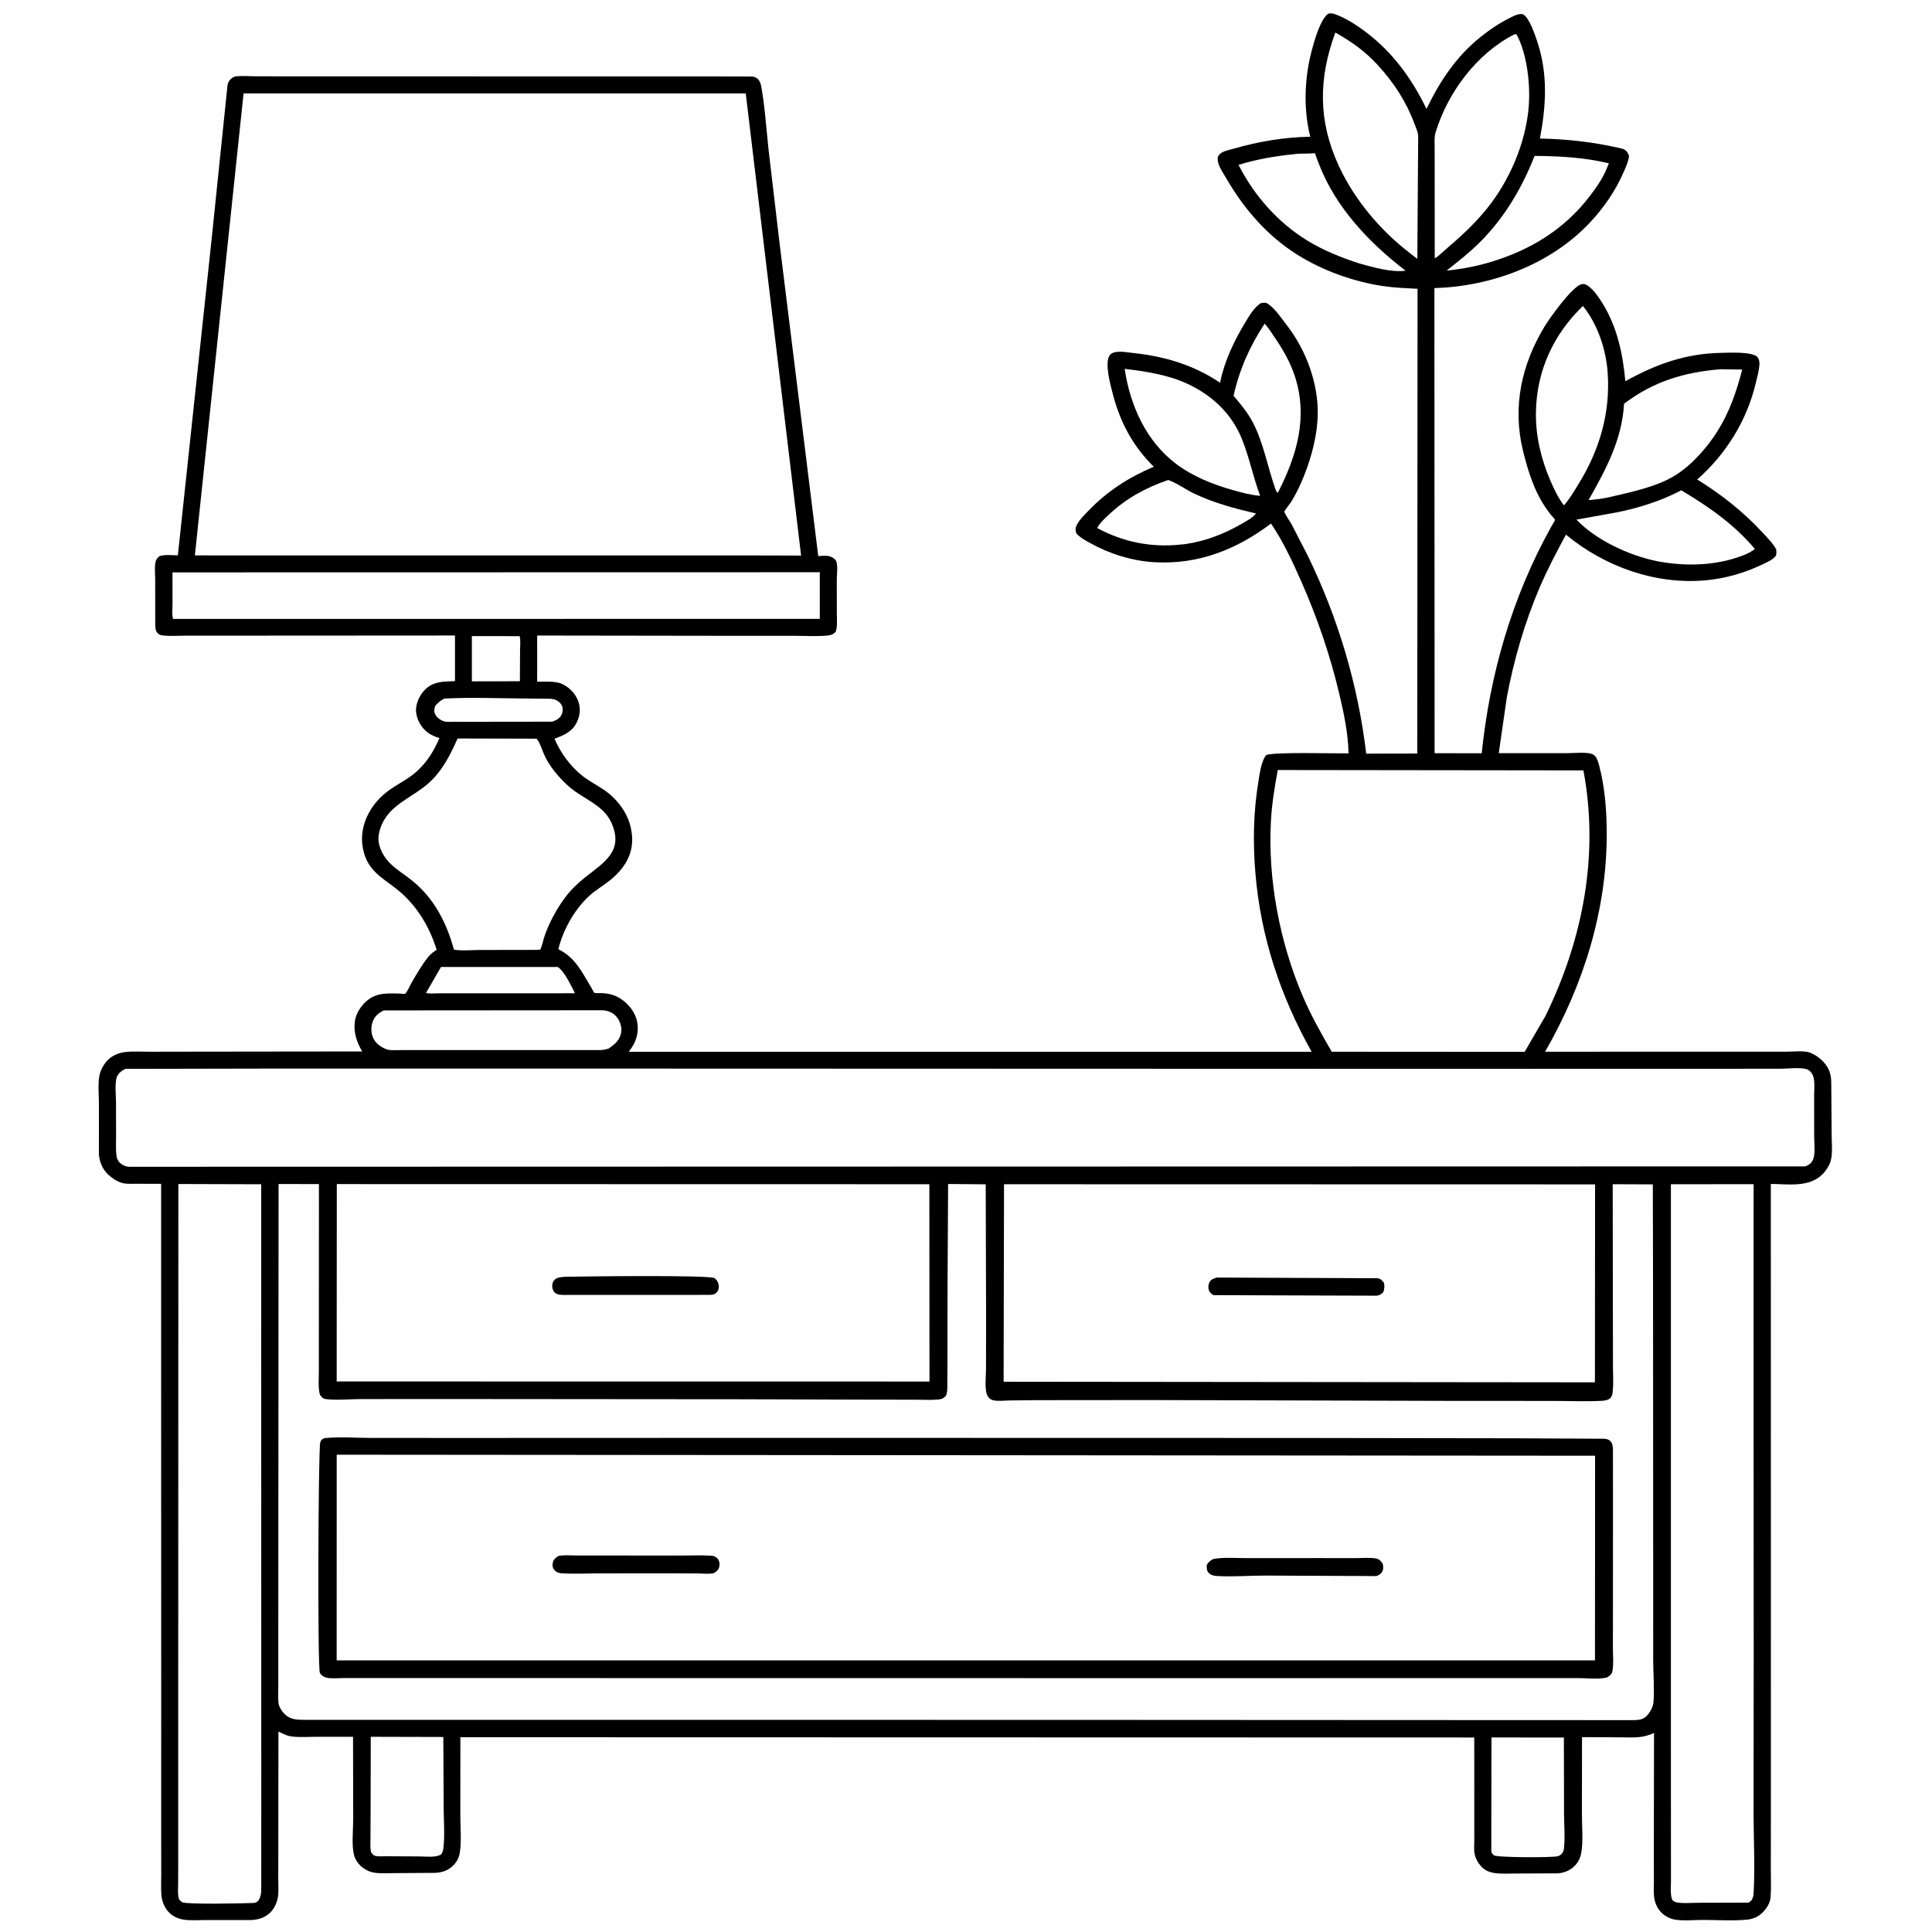 <svg version="1.1" xmlns="http://www.w3.org/2000/svg" style="display: block;" viewBox="0 0 2048 2048" width="1024" height="1024">
<path transform="translate(0,0)" fill="rgb(254,254,254)" d="M -0 -0 L 2048 0 L 2048 2048 L -0 2048 L -0 -0 z"/>
<path transform="translate(0,0)" fill="rgb(0,0,0)" d="M 1408 14.5 C 1410.88 13.838 1412.72 14.181 1415.5 15.176 C 1426.74 19.2 1438.31 26.748 1447.77 33.902 C 1476.4 55.549 1496.58 83.306 1512.17 115.461 C 1526.3 86.081 1543.47 60.177 1569.06 39.5 C 1578.78 31.649 1589.31 24.551 1600.5 18.981 C 1604.91 16.787 1608.93 14.427 1614 14.964 C 1616.13 16.144 1617.31 17.198 1618.69 19.24 C 1623.46 26.301 1626.58 35.206 1629.29 43.237 C 1641.03 78.091 1639.03 111.427 1632.41 146.859 C 1660.84 147.381 1688.79 150.51 1716.5 156.891 C 1718.14 157.27 1720 157.521 1721.5 158.349 C 1724.58 160.053 1725.84 162.279 1726.89 165.5 C 1726.13 171.291 1723.61 176.648 1721.32 181.979 C 1712.7 202.067 1700.06 220.363 1685.07 236.245 C 1643.15 280.665 1580.54 303.645 1520.52 305.404 L 1520.73 798.448 L 1570.66 798.504 C 1579.42 714.145 1602.83 633.234 1644.03 558.946 C 1644.66 557.799 1648.47 551.514 1648.4 551.121 C 1648.24 550.289 1644.33 546.148 1643.6 545.207 C 1639.71 540.207 1636.04 534.78 1632.95 529.251 C 1624.09 513.42 1618.49 494.574 1614.25 477 C 1603.14 430.909 1613.03 386.094 1637.33 346.039 C 1642.7 337.189 1666.89 303.186 1676.71 301.255 C 1679.71 300.663 1681.64 301.691 1684.03 303.5 C 1689.99 308.009 1695.09 315.583 1698.95 321.888 C 1714.47 347.209 1720.2 374.978 1722.95 404.123 C 1755.25 386.165 1786.59 374.806 1823.98 374.066 C 1832.25 373.903 1857.75 372.485 1862.92 378.5 C 1864.67 380.534 1865.17 383.136 1865.08 385.752 C 1864.85 392.42 1862.7 399.728 1861.16 406.204 C 1851.71 445.943 1829.69 481.39 1799.12 508.264 C 1824.84 524.221 1848.16 542.565 1868.7 564.874 C 1873.78 570.394 1879.37 575.807 1882.9 582.5 C 1882.91 584.949 1883.56 587.811 1881.98 589.75 C 1878.76 593.689 1872.32 596.393 1867.74 598.559 C 1848.89 607.486 1829.24 613.168 1808.45 615.116 C 1755.18 620.107 1700.96 600.695 1659.96 566.739 C 1650.1 585.098 1640.27 603.667 1632.06 622.832 C 1616.21 659.839 1604.62 699.943 1597.23 739.537 L 1588.76 798.41 L 1661.71 798.395 C 1668.24 798.395 1683.81 796.719 1688.94 799.901 C 1692.8 802.297 1694.23 807.878 1695.31 812 C 1701.32 834.955 1703.14 859.66 1703.19 883.331 C 1703.35 965.156 1678.49 1044.32 1637.86 1114.86 L 1843.07 1114.82 L 1894.74 1114.8 C 1901.6 1114.79 1912.8 1113.42 1919 1115.96 C 1926.98 1119.23 1935.57 1126.38 1938.79 1134.51 L 1939.31 1135.92 C 1941.58 1141.9 1941.16 1148.04 1941.25 1154.34 L 1941.62 1203.6 C 1941.65 1211.86 1942.84 1222.62 1940.64 1230.52 C 1939.26 1235.49 1935.47 1241.29 1931.85 1244.86 C 1917.52 1259 1895.64 1255.17 1877.15 1255.02 L 1877.21 1761.31 L 1877.19 1928.24 L 1877.14 1981.65 C 1877.13 1991.25 1877.63 2001.2 1876.93 2010.77 C 1876.57 2015.68 1874.28 2020.34 1871.26 2024.19 C 1866.25 2030.57 1859.91 2034.15 1851.82 2034.92 C 1836.6 2036.36 1820.27 2035.2 1804.95 2035.2 C 1795.66 2035.19 1784.26 2036.43 1775.21 2034.82 C 1770.44 2033.98 1765.44 2031.42 1761.9 2028.13 C 1757.51 2024.05 1754.78 2018.57 1753.72 2012.72 C 1752.66 2006.85 1753.2 2000.3 1753.19 1994.33 L 1753.13 1961.68 L 1753.33 1837.02 L 1749 1838.76 C 1738.99 1842.72 1727.7 1841.65 1717.12 1841.63 L 1677 1841.44 L 1676.9 1923.81 C 1676.9 1936.38 1678.3 1951.03 1676.32 1963.38 C 1675.47 1968.7 1673.38 1973.55 1669.63 1977.5 C 1664.63 1982.76 1657.55 1985.71 1650.34 1985.83 L 1606.48 1986 C 1598.88 1985.99 1590.56 1986.67 1583.09 1985.31 C 1578.23 1984.41 1573.94 1982.49 1570.5 1978.87 C 1567.07 1975.26 1564.25 1970.41 1563.19 1965.51 C 1562.29 1961.37 1562.8 1956.41 1562.8 1952.14 L 1562.83 1927.89 L 1562.78 1841.81 L 488.029 1841.55 L 487.969 1924.56 C 487.952 1937.29 489.464 1952.32 487.253 1964.84 C 486.56 1968.76 484.813 1972.52 482.211 1975.54 C 476.325 1982.36 469.765 1984.93 460.913 1985.32 L 418.359 1985.6 C 410.85 1985.58 401.428 1986.37 394.202 1984.59 C 389.86 1983.51 385.02 1980.61 381.834 1977.5 C 378.888 1974.62 376.275 1970.41 375.278 1966.4 C 372.574 1955.5 374.436 1939.87 374.409 1928.49 L 374.246 1841.1 L 336.509 1841.05 C 327.309 1841.03 316.755 1841.98 307.718 1840.47 C 303.499 1839.76 299.03 1837.34 295.146 1835.56 L 295.024 1958.73 L 294.977 1992.67 C 294.966 1998.57 295.538 2005.09 294.619 2010.91 C 293.793 2016.15 291.346 2021.84 287.874 2025.86 C 282.108 2032.52 274.344 2035.07 265.711 2035.34 L 218.979 2035.31 C 210.958 2035.27 201.236 2036.17 193.396 2034.67 C 188.154 2033.67 183.203 2031.26 179.397 2027.5 C 174.691 2022.85 171.789 2016.03 171.155 2009.47 C 170.435 2002.03 170.943 1994.01 170.923 1986.5 L 170.868 1941.72 L 170.892 1797.51 L 170.802 1449.96 L 170.798 1254.93 L 145.07 1254.85 C 140.151 1254.84 134.372 1255.3 129.602 1254.02 C 124.106 1252.55 118.65 1248.78 114.5 1244.92 C 108.628 1239.46 105.079 1230.95 104.84 1223 L 104.868 1169.97 C 104.884 1160.59 103.656 1149.5 105.36 1140.33 C 106.424 1134.61 110.047 1127.92 114.134 1123.8 C 119.005 1118.89 125.815 1116.05 132.611 1115.21 C 140.729 1114.21 149.794 1114.9 158.018 1114.87 L 205.488 1114.79 L 383.941 1114.58 C 378.125 1104.66 374.548 1094.26 376.176 1082.61 C 377.036 1076.45 380.088 1070.59 384.027 1065.84 C 395.292 1052.25 407.757 1052.75 423.628 1053.25 C 424.548 1053.28 428.789 1053.71 429.384 1053.44 C 431.102 1052.65 435.027 1043.87 436.113 1042 C 441.492 1032.74 447.303 1022.56 454.062 1014.24 C 456.239 1011.57 458.868 1009.59 461.657 1007.6 L 462.877 1006.76 C 455.545 983.362 443.081 961.967 424.45 945.719 C 411.155 934.124 394.706 926.845 387.66 909.406 C 377.109 883.29 388.889 855.892 410.095 839.431 C 420.517 831.342 432.573 826.322 442.359 817.195 C 453.49 806.815 459.785 796.168 465.837 782.372 C 461.242 780.969 456.69 779.167 452.89 776.155 C 446.346 770.968 441.62 762.516 441.022 754.152 C 440.487 746.662 444.312 738.12 449.185 732.507 C 458.264 722.049 469.686 722.567 482.3 722.005 L 482.296 673.672 L 398.595 673.724 L 253.049 673.81 L 198.881 673.795 C 190.068 673.791 180.458 674.61 171.765 673.5 C 169.964 673.27 168.512 672.665 167.225 671.339 C 164.436 668.468 164.604 664.559 164.549 660.775 L 164.506 614.52 C 164.518 608.498 163.546 600.152 165.19 594.501 C 165.751 592.572 167.427 591.087 168.775 589.702 C 173.689 587.538 183.007 588.691 188.538 588.707 L 224.462 252.256 L 241.105 90.993 C 241.388 88.887 241.953 86.997 243.25 85.297 C 244.918 83.112 247.751 81.175 250.5 80.89 C 257.223 80.193 264.716 80.892 271.5 80.903 L 316.406 80.92 L 463.977 80.957 L 685.106 81 L 759.113 81.003 L 797 81.093 C 799.134 81.198 801.079 81.915 802.75 83.258 C 805.201 85.228 806.338 88.264 806.888 91.27 C 810.887 113.106 812.271 136.356 814.685 158.469 L 826.26 256.9 L 867.387 589.53 C 871.42 589.212 875.874 588.635 879.802 589.822 C 882.241 590.559 885.744 592.736 886.586 595.279 C 888.265 600.353 887.017 609.592 887.031 615.154 L 887.084 650.69 C 887.071 656.91 887.91 664.101 885.762 669.994 C 882.675 672.869 880.501 673.369 876.369 673.759 C 865.685 674.769 854.261 674.001 843.506 674.003 L 777.635 673.992 L 569.432 673.698 L 569.419 722.62 C 576.933 722.76 587.71 721.781 594.719 724.569 C 602.67 727.732 609.527 734.577 612.675 742.546 C 615.713 750.238 615.065 758.197 611.456 765.618 C 606.497 775.814 597.739 779.395 587.808 783.045 C 593.928 797.743 604.932 812.784 617.575 822.578 C 624.721 828.114 632.863 832.298 640.335 837.368 C 654.356 846.882 665.986 862.322 669.029 879.204 L 669.333 881 C 673.354 903.742 662.302 921.071 644.906 934.5 C 638.246 939.64 630.802 943.962 624.61 949.678 C 608.948 964.134 596.9 985.597 591.865 1006.22 C 609.692 1014.94 616.753 1030.18 626.586 1046.53 C 627.118 1047.41 629.445 1052.08 630.149 1052.46 C 631.08 1052.98 636.137 1052.67 637.428 1052.73 C 645.059 1053.07 651.355 1054.45 657.9 1058.7 C 666.314 1064.16 673.643 1073.32 675.446 1083.36 C 677.523 1094.94 674.326 1104.31 667.535 1113.57 L 666.527 1114.93 L 1390.4 1114.95 C 1357.36 1056.02 1336.53 993.673 1330.81 926.044 C 1327.99 892.622 1328.63 860.209 1334.16 827.104 C 1335.45 819.343 1337.13 806.5 1342.19 800.5 C 1348.95 796.911 1415.37 798.809 1429.56 798.643 C 1428.97 776.564 1424.56 756.008 1419.46 734.545 C 1409.81 693.947 1396.21 654.484 1379.39 616.312 C 1370.29 595.67 1360.03 573.672 1347.33 554.991 C 1310.62 582.635 1270.24 598.649 1223.59 595.962 C 1200.27 594.619 1176.4 587.22 1156.05 575.903 C 1150.63 572.892 1145.27 570.163 1141.05 565.5 C 1139.95 562.385 1139.75 560.12 1141.18 557.026 C 1143.7 551.537 1149.52 545.882 1153.67 541.553 C 1173.81 520.539 1196.42 506.098 1223.07 494.762 C 1201.05 473.145 1187.46 447.748 1179.71 417.973 C 1177.24 408.482 1170.73 385.201 1176.12 376.938 C 1177.59 374.687 1179.82 373.785 1182.39 373.273 C 1188.07 372.145 1196.1 373.647 1201.97 374.281 C 1235.33 377.883 1265.34 386.95 1293.37 405.738 L 1293.57 404.682 C 1298.17 382.188 1308.34 361.043 1320.17 341.523 C 1324.46 334.45 1329.36 326.054 1336.4 321.416 C 1339.41 321.003 1341.23 320.262 1344 322.057 C 1351.7 327.055 1359.19 338.445 1364.77 345.682 C 1384.47 371.244 1397.29 406.067 1396.87 438.5 C 1396.59 460.487 1390.64 483.208 1382.65 503.579 C 1378.89 513.178 1374.25 522.838 1368.93 531.672 C 1367.99 533.232 1361.5 541.337 1361.48 542.331 C 1361.43 544.068 1367.63 553.128 1368.7 554.99 L 1386.21 588.868 C 1418.41 655.052 1439.55 725.862 1448.25 798.922 L 1502.38 798.77 L 1502.66 306.131 C 1490.45 305.482 1478.12 305.065 1466.02 303.241 C 1434.38 298.471 1401.99 286.841 1374.9 269.799 C 1343.1 249.785 1318.39 221.059 1299.73 188.767 C 1296.81 183.705 1291.95 176.849 1291.02 171 C 1290.53 167.955 1290.61 166.024 1292.69 163.68 C 1295.76 160.231 1303.41 158.855 1307.75 157.609 C 1334.72 149.87 1360.84 145.517 1388.92 144.926 C 1382.55 119.555 1382.62 91.843 1387.6 66.221 C 1389.88 54.498 1398.11 21.155 1408 14.5 z"/>
<path transform="translate(0,0)" fill="rgb(254,254,254)" d="M 500.2 674.286 L 550.885 674.357 C 551.996 678.9 551.316 684.719 551.292 689.433 L 551.104 722.145 L 500.217 722.288 L 500.2 674.286 z"/>
<path transform="translate(0,0)" fill="rgb(254,254,254)" d="M 471.108 740.495 C 498.668 739.08 526.759 740.222 554.382 740.406 L 577.327 740.641 C 580.423 740.717 584.631 740.45 587.597 741.387 C 590.972 742.453 594.525 745.082 595.819 748.5 C 596.853 751.231 596.629 754.65 595.448 757.295 C 593.536 761.577 589.562 763.509 585.403 765.025 L 503.195 765.125 L 481.445 765.1 C 478.321 765.082 473.731 765.595 470.741 764.664 C 467.128 763.539 463.298 760.926 461.5 757.512 C 459.773 754.234 460.182 751.628 461.335 748.294 C 464.421 744.828 466.894 742.498 471.108 740.495 z"/>
<path transform="translate(0,0)" fill="rgb(254,254,254)" d="M 467.488 1025.04 L 591.227 1025.02 C 598.451 1029.74 605.514 1045.17 609.472 1052.87 L 595.082 1052.92 L 490.684 1052.97 L 464.787 1052.97 C 460.624 1052.98 455.619 1053.54 451.567 1052.58 L 467.488 1025.04 z"/>
<path transform="translate(0,0)" fill="rgb(254,254,254)" d="M 1238.31 508.809 C 1248.01 512.201 1257.23 519.269 1266.74 523.653 C 1287.97 533.45 1308.73 539.01 1331.36 544.299 L 1330.88 544.972 C 1327.49 549.058 1321.5 552.202 1316.94 554.853 C 1297.97 565.874 1278.26 573.551 1256.54 576.762 L 1251 577.307 C 1220.02 580.512 1190.57 574.577 1163.16 559.805 L 1163.87 558.288 C 1166.33 553.915 1171.63 549.147 1175.26 545.714 C 1193.7 528.278 1214.42 517.072 1238.31 508.809 z"/>
<path transform="translate(0,0)" fill="rgb(254,254,254)" d="M 1340.54 343.064 C 1344.41 347.113 1347.75 352.602 1350.9 357.22 C 1359.83 370.276 1367.81 383.924 1372.68 399.048 C 1386.72 442.614 1374.75 482.698 1354.78 521.979 L 1353.5 522.02 L 1352.11 518.801 C 1343.76 495.495 1339.43 469.178 1327.82 447.336 C 1322.36 437.056 1315.12 428.379 1307.63 419.56 C 1313.93 391.341 1324.77 367.24 1340.54 343.064 z"/>
<path transform="translate(0,0)" fill="rgb(254,254,254)" d="M 1626.72 165.246 C 1653.31 165.476 1679.57 166.872 1705.5 173.132 L 1702.65 180.024 C 1697.99 190.669 1691.78 199.314 1684.74 208.5 C 1662.57 237.405 1633.44 257.891 1599.56 271.042 C 1577.68 279.591 1556.83 284.475 1533.5 286.843 C 1545.86 277.025 1558.44 267.189 1569.56 255.961 C 1595.23 230.059 1613.47 199.034 1626.72 165.246 z"/>
<path transform="translate(0,0)" fill="rgb(254,254,254)" d="M 1782.25 519.76 C 1811.11 536.937 1838.4 555.929 1860.14 581.809 L 1858.94 582.948 C 1852.98 587.235 1843.81 590.397 1836.78 592.435 C 1810.62 600.021 1782.55 599.911 1755.97 594.778 C 1726.65 588.658 1691.89 572.633 1671.09 550.818 L 1713.71 543.16 C 1737.69 538.35 1760.54 531.037 1782.25 519.76 z"/>
<path transform="translate(0,0)" fill="rgb(254,254,254)" d="M 1372.09 163.406 L 1373.6 163.167 C 1378.36 162.737 1383.34 162.878 1388.12 162.747 C 1389.28 162.715 1392.94 162.27 1393.85 162.593 C 1394.54 162.834 1394.36 163.947 1394.62 164.623 L 1397.92 173.369 C 1415.77 219.901 1451.1 257.115 1489.95 286.924 C 1475.32 289.121 1455.15 283.164 1441.14 279.35 C 1421.67 272.98 1403.33 265.744 1385.78 255.003 C 1354.64 235.947 1329.33 207.166 1312.87 174.76 C 1332.32 168.726 1351.87 165.431 1372.09 163.406 z"/>
<path transform="translate(0,0)" fill="rgb(254,254,254)" d="M 1581.02 1841.8 L 1657.78 1841.82 L 1657.94 1922.45 C 1657.97 1934.5 1659.2 1948.11 1657.78 1960 C 1657.52 1962.19 1656.78 1963.44 1655.5 1965.2 C 1654.12 1966.43 1653.17 1967.14 1651.36 1967.66 C 1645.76 1969.27 1586.56 1969.18 1583.5 1966.65 C 1583.1 1966.32 1581.5 1964.62 1581.21 1964 C 1580.64 1962.73 1580.87 1959.06 1580.85 1957.5 L 1580.85 1939.4 L 1581.02 1841.8 z"/>
<path transform="translate(0,0)" fill="rgb(254,254,254)" d="M 393.032 1841.07 L 469.932 1841.27 L 470.31 1916.39 C 470.343 1930.48 471.73 1946.37 469.879 1960.24 C 469.572 1962.53 468.791 1963.95 467.5 1965.83 C 461.629 1969.41 451.266 1967.9 444.557 1967.89 L 409.972 1967.72 C 406.814 1967.69 399.284 1968.31 396.5 1966.8 C 395.581 1966.3 394.291 1964.59 393.5 1963.79 C 392.172 1958.85 392.705 1953.43 392.724 1948.34 L 392.846 1922.07 L 393.032 1841.07 z"/>
<path transform="translate(0,0)" fill="rgb(254,254,254)" d="M 1192.23 391.002 C 1213.96 393.584 1237.5 397.223 1257.54 406.301 C 1284.14 418.353 1305.46 437.983 1316.5 465.404 C 1324.34 484.896 1328.43 505.865 1335.83 525.606 C 1326.25 524.861 1316.53 522.244 1307.3 519.639 C 1285.76 513.554 1264.72 505.264 1246.69 491.705 C 1214.95 467.824 1197.81 429.499 1192.23 391.002 z"/>
<path transform="translate(0,0)" fill="rgb(254,254,254)" d="M 406.808 1071.08 L 637.989 1070.91 C 644.103 1071.09 649.325 1073 653.435 1077.72 C 656.883 1081.68 659.369 1088.52 658.566 1093.78 C 657.227 1102.55 651.871 1106.94 645.039 1111.59 C 642.41 1112.4 639.754 1112.97 637 1113.1 L 543.463 1113.13 L 447.366 1113.14 L 422.219 1113.16 C 418.504 1113.14 413.544 1113.64 410.052 1112.4 C 404.403 1110.4 398.636 1106.49 395.942 1101.01 C 393.246 1095.53 392.982 1089.26 394.907 1083.5 C 396.998 1077.24 401.048 1073.95 406.808 1071.08 z"/>
<path transform="translate(0,0)" fill="rgb(254,254,254)" d="M 1677.94 324.33 C 1693.67 343.895 1702.49 370.349 1704.21 395.252 C 1707.13 437.755 1695.62 477.031 1673.33 513.041 C 1668.54 520.786 1663.86 528.881 1657.87 535.766 C 1651.75 527.838 1647.51 518.825 1643.56 509.66 C 1633.58 486.544 1627.74 462.279 1628.15 437 C 1628.86 393.155 1646.51 354.709 1677.94 324.33 z"/>
<path transform="translate(0,0)" fill="rgb(254,254,254)" d="M 1823.81 391.42 L 1846.81 391.74 C 1840.79 415.04 1833.45 436.569 1820.6 457.077 C 1809.62 474.603 1792.38 494.054 1774.47 504.728 C 1755.14 516.252 1727.91 521.942 1705.99 526.991 C 1698.66 528.766 1691.38 529.476 1683.88 530.165 C 1702.27 497.894 1719.42 465.96 1721.56 427.995 C 1752.61 404.372 1785.17 394.561 1823.81 391.42 z"/>
<path transform="translate(0,0)" fill="rgb(254,254,254)" d="M 1605.11 36.5 L 1607.41 36.187 C 1618.88 56.77 1622.38 90.01 1620.51 113.047 C 1617.41 151.305 1600.29 191.325 1576.2 221.139 C 1562.88 237.633 1547.53 251.612 1531.44 265.29 C 1529.6 266.856 1522.71 273.696 1520.87 273.625 L 1520.82 181.705 L 1520.79 155.496 C 1520.76 150.683 1520.31 145.185 1521.72 140.531 C 1534.56 98.21 1565.22 56.869 1605.11 36.5 z"/>
<path transform="translate(0,0)" fill="rgb(254,254,254)" d="M 1415.51 34.506 C 1432.97 44.3 1446.9 54.243 1460.5 69.004 C 1477.36 87.319 1490.7 107.791 1499.38 131.156 C 1501.07 135.712 1503.66 141.054 1503.33 145.986 L 1502.43 274.465 L 1494.53 268.291 C 1463.2 244.288 1435.64 211.532 1419.11 175.693 C 1397.14 128.078 1397.59 83.154 1415.51 34.506 z"/>
<path transform="translate(0,0)" fill="rgb(254,254,254)" d="M 182.845 606.741 L 869.021 606.606 L 869.026 656.029 L 183.484 656.065 C 182.026 651.92 182.875 645.205 182.868 640.726 L 182.845 606.741 z"/>
<path transform="translate(0,0)" fill="rgb(254,254,254)" d="M 485.077 782.828 L 568.799 783.033 C 572.676 787.409 575.085 796.517 577.767 801.985 C 581.522 809.642 586.692 816.714 592.344 823.074 C 597.631 829.024 603.591 834.739 610.138 839.291 C 624.355 849.178 641.277 856.022 648.5 872.94 C 661.072 902.385 640.44 914.022 620.452 929.883 C 612.727 936.013 605.517 942.869 599.54 950.732 C 590.541 962.57 582.745 976.998 577.706 990.999 C 575.875 996.086 574.938 1001.53 572.866 1006.5 L 569.5 1006.92 L 508.728 1007.02 C 500.1 1007.03 489.61 1008.16 481.195 1006.63 C 473.767 979.537 461.627 954.982 440.122 936.179 C 426.744 924.481 410.476 917.841 403.5 900.127 C 400.421 892.309 400.508 886.087 403.162 878.129 C 411.989 851.662 439.094 845.532 457.389 827.322 C 470.157 814.614 477.817 799.092 485.077 782.828 z"/>
<path transform="translate(0,0)" fill="rgb(254,254,254)" d="M 1771.22 1255.35 L 1858.92 1255.28 L 1858.85 1386.11 L 1858.99 1759.03 L 1858.86 1922.54 C 1858.91 1950.54 1860.5 1979.46 1858.87 2007.37 C 1858.69 2010.31 1857.99 2012.14 1856.5 2014.66 C 1855.67 2015.49 1854.46 2016.19 1853.5 2016.88 L 1801.4 2017.01 C 1794.03 2017.02 1785.37 2017.86 1778.15 2016.76 C 1775.56 2016.37 1774.7 2015.77 1772.76 2014.17 C 1770.29 2008.64 1771.3 1999.8 1771.29 1993.79 L 1771.26 1953.27 L 1771.21 1808.92 L 1771.22 1255.35 z"/>
<path transform="translate(0,0)" fill="rgb(254,254,254)" d="M 189.081 1255.11 L 276.871 1255.37 L 276.942 1721.71 L 276.966 1905.56 L 276.932 2004 C 276.839 2007.96 276.053 2011.04 274.137 2014.5 C 271.388 2017.27 270.416 2017.11 266.5 2017.28 C 256.512 2017.72 198.914 2018.89 193.233 2016.5 C 192.316 2016.11 190.718 2014.23 189.902 2013.5 C 188.119 2008.63 188.834 2002.38 188.845 1997.19 L 188.931 1964 L 188.899 1862.36 L 189.081 1255.11 z"/>
<path transform="translate(0,0)" fill="rgb(254,254,254)" d="M 1354.54 816.252 L 1678.49 816.653 C 1695.34 906.216 1677.92 995.863 1638.22 1077.05 L 1616.17 1115.01 L 1411.7 1114.88 C 1400.35 1095.28 1389.5 1076.07 1380.62 1055.18 C 1356.57 998.54 1343.87 932.306 1347.21 870.678 C 1348.2 852.283 1351.09 834.321 1354.54 816.252 z"/>
<path transform="translate(0,0)" fill="rgb(254,254,254)" d="M 357.02 1255.2 L 985.166 1255.33 L 985.284 1464.49 L 356.901 1464.41 L 357.02 1255.2 z"/>
<path transform="translate(0,0)" fill="rgb(0,0,0)" d="M 598.005 1353.48 C 616.074 1353.04 752.808 1351.35 757.561 1354.93 C 760.364 1357.04 762.019 1360.49 761.964 1364 C 761.921 1366.77 761.109 1368.96 758.927 1370.78 C 756.498 1372.8 752.762 1372.58 749.786 1372.62 L 634.164 1372.67 L 603.597 1372.65 C 599.878 1372.65 593.844 1373.1 590.438 1371.67 C 587.929 1370.61 586.538 1368.87 585.784 1366.3 C 584.947 1363.46 585.3 1360.19 586.962 1357.69 C 589.416 1354 594.034 1353.97 598.005 1353.48 z"/>
<path transform="translate(0,0)" fill="rgb(254,254,254)" d="M 1064.3 1255.35 L 1690.84 1255.49 L 1690.68 1465.34 L 1063.87 1464.69 L 1064.3 1255.35 z"/>
<path transform="translate(0,0)" fill="rgb(0,0,0)" d="M 1289.81 1354.27 L 1460 1354.97 C 1463.41 1355.35 1464.78 1357.07 1466.88 1359.5 C 1467.91 1363.47 1467.61 1365.56 1466.5 1369.48 C 1464.13 1372.04 1463.16 1372.71 1459.75 1373.48 L 1286.5 1372.91 C 1284.05 1371.52 1282.54 1370.47 1281.5 1367.74 C 1280.57 1365.31 1280.81 1361.77 1281.95 1359.5 C 1283.74 1355.95 1286.39 1355.52 1289.81 1354.27 z"/>
<path transform="translate(0,0)" fill="rgb(254,254,254)" d="M 132.769 1133.04 L 296.744 1132.72 L 609.083 1132.73 L 1487.82 1133.01 L 1812.56 1132.94 L 1887.61 1132.91 C 1894.97 1132.91 1908.66 1131.14 1915.41 1133.5 C 1918.58 1134.6 1920.75 1137.47 1921.93 1140.5 C 1924.11 1146.06 1923.05 1155.39 1923.07 1161.45 L 1923.12 1205.61 C 1923.13 1212.42 1924.55 1223.26 1921.88 1229.26 C 1920.08 1233.3 1917.72 1234.72 1913.76 1236.42 L 136.185 1236.82 C 132.498 1236.43 128.182 1234.3 125.937 1231.3 C 124.658 1229.59 123.793 1227.62 123.51 1225.5 C 122.608 1218.76 123.059 1211.58 123.036 1204.78 L 122.981 1169.52 C 122.986 1161.69 121.701 1150.91 123.333 1143.46 C 124.522 1138.04 128.234 1135.65 132.769 1133.04 z"/>
<path transform="translate(0,0)" fill="rgb(254,254,254)" d="M 258.195 99.003 L 790.538 99.035 L 849.198 588.935 L 797.5 588.787 L 206.572 588.758 L 258.195 99.003 z"/>
<path transform="translate(0,0)" fill="rgb(254,254,254)" d="M 295.306 1255.13 L 338.098 1255.17 L 338.002 1411.41 L 337.989 1453.86 C 337.997 1461.66 337.076 1470.99 339.122 1478.5 C 340.816 1480.61 342.101 1482.65 345 1483.03 C 356.729 1484.6 370.578 1483.08 382.574 1483.07 L 471.206 1483.01 L 782.106 1483.27 L 925.807 1483.68 L 970.077 1483.73 C 977.915 1483.72 986.206 1484.25 994.001 1483.58 C 998.5 1483.19 999.515 1482.63 1002.69 1479.74 C 1004.57 1475.18 1004.17 1470.49 1004.22 1465.63 L 1004.34 1444.35 L 1004.44 1361.45 L 1005.04 1255.09 L 1044.9 1255.43 L 1045.29 1392.87 L 1045.22 1451.1 C 1045.21 1458.68 1043.33 1473.8 1047.01 1480 C 1048.31 1482.2 1050.31 1483.73 1052.79 1484.33 C 1057.62 1485.5 1064.08 1484.65 1069.13 1484.56 L 1098.67 1484.22 L 1218.58 1484.11 L 1540.15 1484.99 L 1645.98 1485.03 C 1663.32 1485.02 1681.11 1485.86 1698.38 1484.89 C 1700.84 1484.75 1704.51 1484.15 1706.46 1482.5 C 1708.95 1480.4 1709.29 1477.64 1709.61 1474.53 C 1710.44 1466.62 1709.84 1458.04 1709.82 1450.06 L 1709.74 1406.2 L 1709.53 1255.32 L 1752.06 1255.49 L 1752.3 1364.5 L 1752.44 1662.88 L 1752.45 1759.86 C 1752.49 1774.42 1753.91 1790.03 1752.74 1804.5 C 1752.35 1809.28 1749.2 1814.99 1746.02 1818.49 C 1741.28 1823.73 1735.45 1823.33 1728.86 1823.42 L 1516.91 1823.34 L 1122.05 1823.14 L 599.814 1823.1 L 322.616 1823.09 C 314.435 1823.02 307.465 1822.98 301.35 1816.59 C 298.527 1813.64 295.748 1809.43 295.236 1805.3 C 294.533 1799.65 295.018 1793.48 295.004 1787.76 L 294.994 1752.54 L 295.057 1635.51 L 295.306 1255.13 z"/>
<path transform="translate(0,0)" fill="rgb(0,0,0)" d="M 343.955 1524.5 C 359.567 1522.84 376.722 1524.24 392.545 1524.26 L 492.808 1524.3 L 825.041 1524.19 L 1374.06 1524.3 L 1606.85 1524.65 L 1700.12 1525.11 C 1703.08 1525.23 1705.54 1525.82 1707.53 1528.21 C 1709.39 1530.43 1709.69 1533.71 1709.79 1536.5 L 1709.83 1593.3 L 1709.79 1696.32 L 1709.74 1747.12 C 1709.72 1754.89 1710.67 1763.8 1709.24 1771.4 C 1708.56 1775.04 1706.39 1776.35 1703.5 1778.15 C 1695 1780.48 1681.89 1778.84 1673 1778.84 L 1600.46 1778.84 L 1296.04 1778.92 L 560.866 1778.83 L 404.6 1778.79 L 363.987 1778.81 C 358.423 1778.81 351.167 1779.64 345.873 1778.32 C 343.281 1777.67 340.142 1775.65 339.054 1773.1 C 336.495 1767.1 337.344 1535.3 339.494 1528.91 C 340.505 1525.9 341.284 1525.8 343.955 1524.5 z"/>
<path transform="translate(0,0)" fill="rgb(254,254,254)" d="M 356.918 1542.05 L 1690.85 1543.12 L 1690.74 1760.08 L 356.887 1760.09 L 356.918 1542.05 z"/>
<path transform="translate(0,0)" fill="rgb(0,0,0)" d="M 591.781 1649.5 C 597.422 1648.1 604.721 1648.91 610.62 1648.9 L 652.137 1648.9 L 720.495 1648.97 C 731.714 1649 743.32 1648.42 754.5 1649.12 C 757.041 1649.28 759.305 1650.55 760.878 1652.54 C 762.705 1654.85 763.079 1657.57 762.52 1660.38 C 761.762 1664.19 759.885 1665.44 756.907 1667.5 C 751.977 1668.85 745.452 1667.95 740.262 1667.91 L 704.268 1667.76 L 634 1667.83 C 621.611 1667.87 608.86 1668.52 596.5 1667.85 C 592.628 1667.64 589.413 1666.88 587.107 1663.5 C 585.601 1661.3 585.452 1659.11 585.988 1656.59 C 586.773 1652.89 588.867 1651.45 591.781 1649.5 z"/>
<path transform="translate(0,0)" fill="rgb(0,0,0)" d="M 1286.49 1652.5 C 1298.2 1650.57 1311.53 1651.71 1323.47 1651.69 L 1394.87 1651.64 L 1438.06 1651.65 C 1444.68 1651.66 1452.52 1650.83 1459 1652.11 C 1462.17 1652.74 1463.92 1655.06 1465.72 1657.5 C 1466.24 1660.23 1466.7 1662.41 1465.61 1665.07 C 1464.31 1668.2 1462.11 1669.54 1459.09 1670.69 L 1341.08 1670.17 C 1324.16 1670.14 1306.23 1671.69 1289.46 1670.59 C 1286.73 1670.41 1283.45 1669.62 1281.5 1667.55 C 1278.89 1664.78 1279.22 1662.5 1279.16 1659 C 1281.22 1655.55 1282.87 1654.21 1286.49 1652.5 z"/>
</svg>